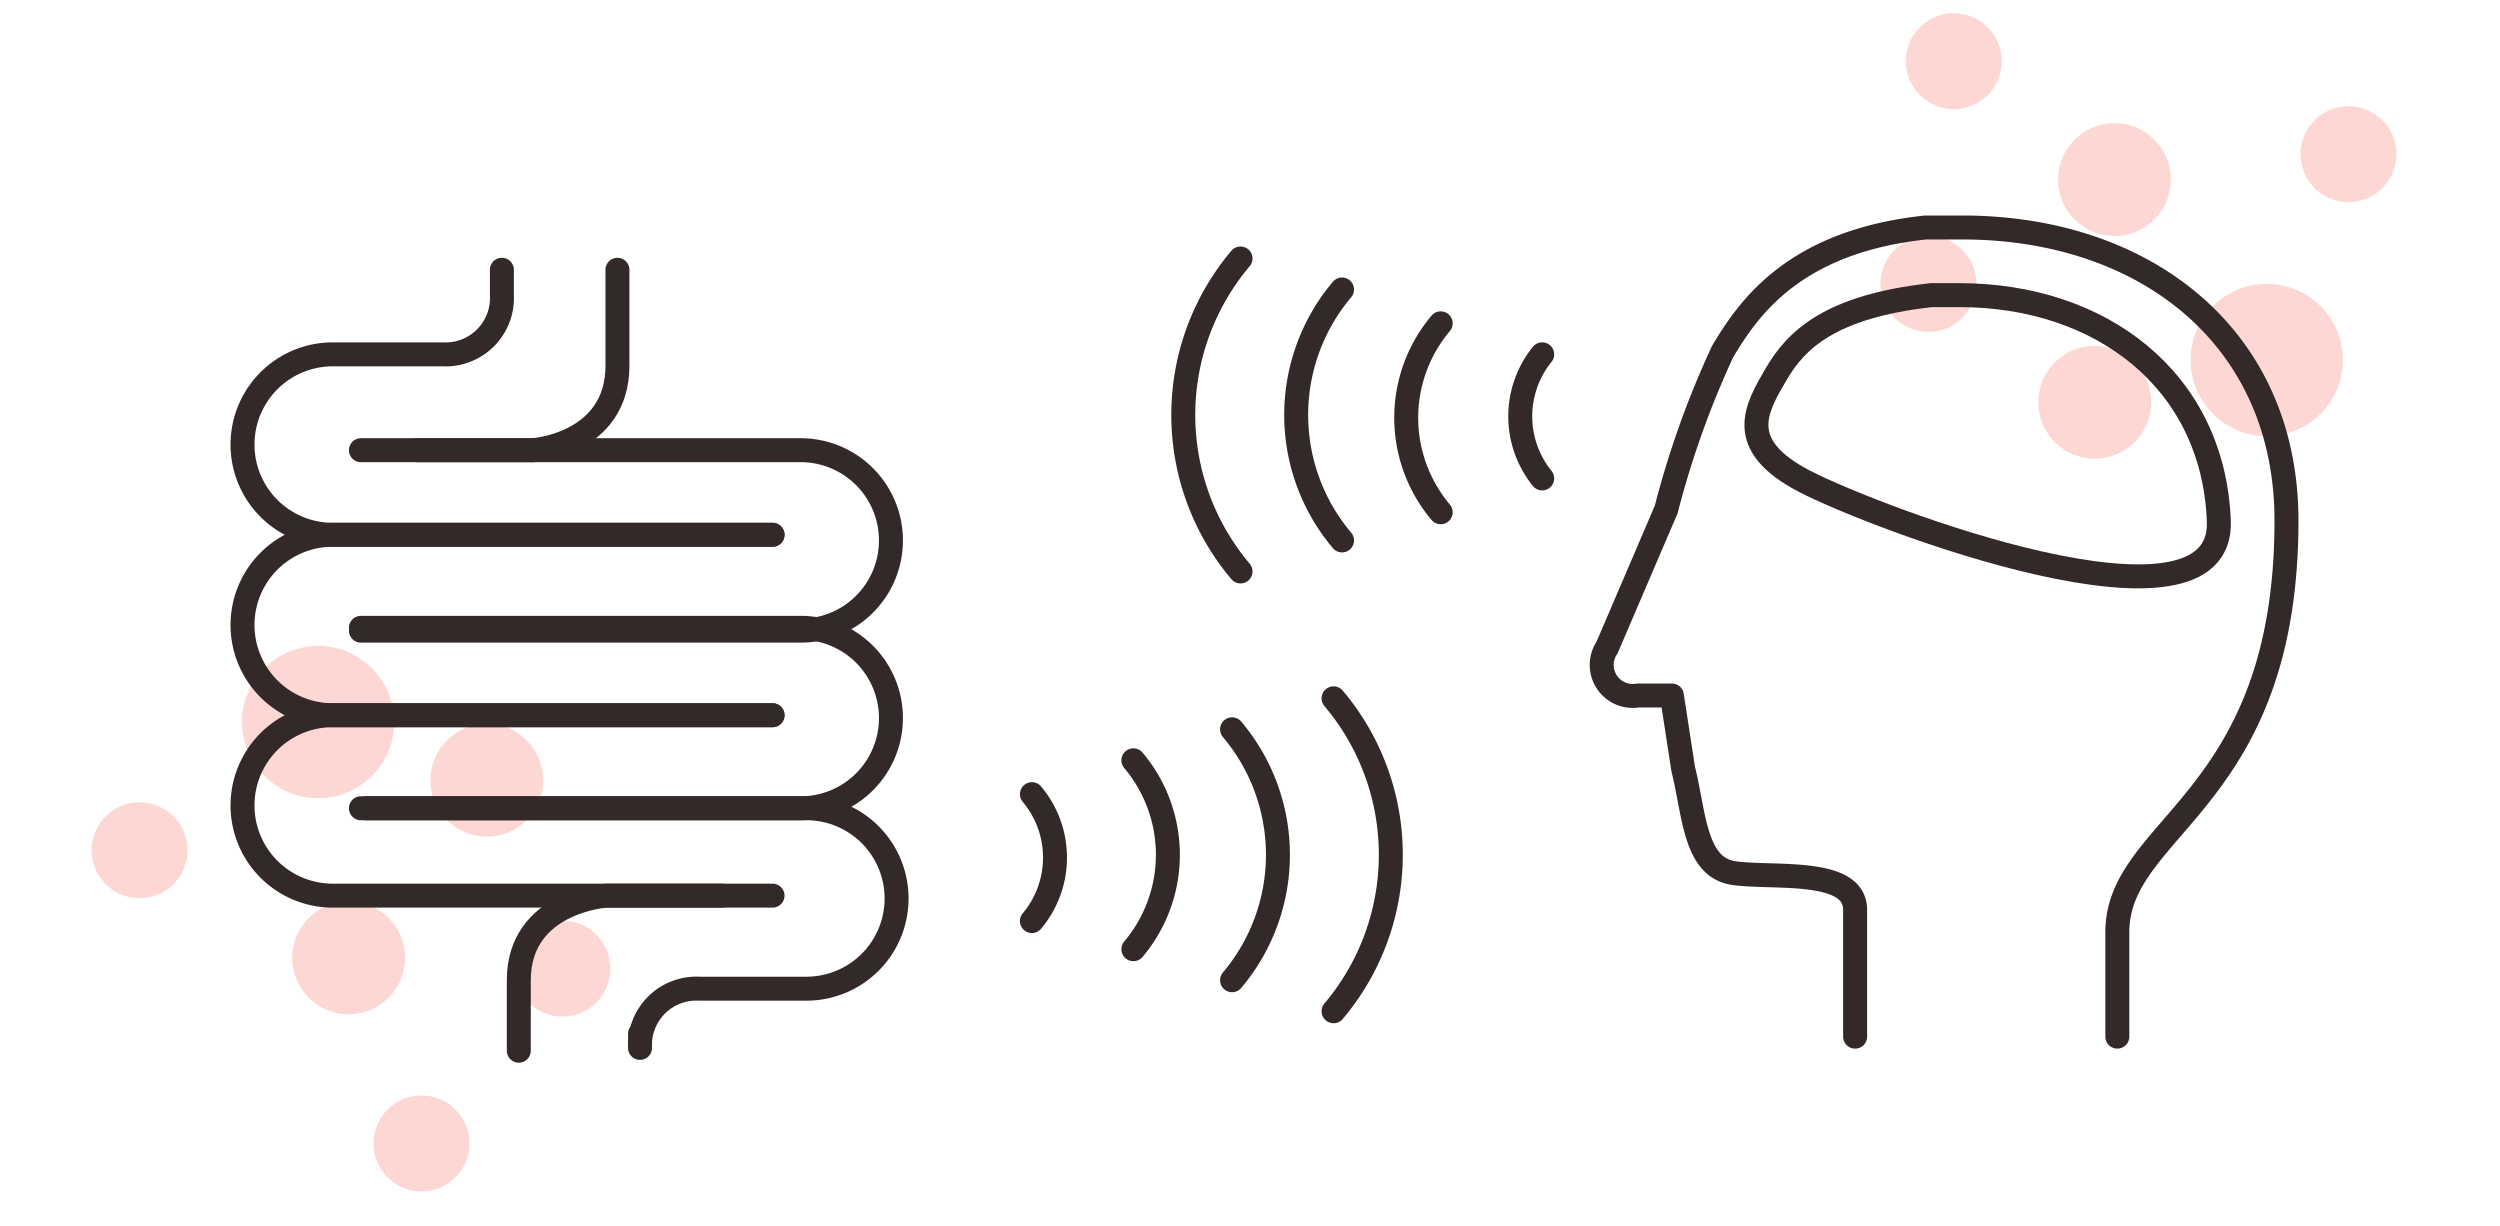 <svg height="260" viewBox="0 0 530 260" width="530" xmlns="http://www.w3.org/2000/svg" xmlns:xlink="http://www.w3.org/1999/xlink"><clipPath id="a"><path d="m0 0h530v260h-530z" transform="translate(5.665)"/></clipPath><clipPath id="b"><path d="m0 0h591.108v351.079h-591.108z"/></clipPath><g clip-path="url(#a)" transform="translate(-5.665)"><g clip-path="url(#b)" transform="translate(-26 -48)"><path d="m59.406 17.2a51.4 51.4 0 0 0 0 66.343" fill="none" stroke="#332928" stroke-linecap="round" stroke-linejoin="round" stroke-width="5.08" transform="translate(235.252 85.601)"/><path d="m61 18.3a41.24 41.24 0 0 0 0 53.194" fill="none" stroke="#332928" stroke-linecap="round" stroke-linejoin="round" stroke-width="5.08" transform="translate(255.178 91.076)"/><path d="m62.486 19.5a31.08 31.08 0 0 0 0 40.045" fill="none" stroke="#332928" stroke-linecap="round" stroke-linejoin="round" stroke-width="5.08" transform="translate(274.607 97.048)"/><path d="m63.871 20.6a20.919 20.919 0 0 0 0 26.3" fill="none" stroke="#332928" stroke-linecap="round" stroke-linejoin="round" stroke-width="5.08" transform="translate(294.738 102.523)"/><path d="m52.6 32.8a51.4 51.4 0 0 1 0 66.343" fill="none" stroke="#332928" stroke-linecap="round" stroke-linejoin="round" stroke-width="5.08" transform="translate(261.781 163.24)"/><path d="m49 33.9a41.24 41.24 0 0 1 0 53.194" fill="none" stroke="#332928" stroke-linecap="round" stroke-linejoin="round" stroke-width="5.08" transform="translate(243.864 168.714)"/><path d="m45.5 35a31.08 31.08 0 0 1 0 40.045" fill="none" stroke="#332928" stroke-linecap="round" stroke-linejoin="round" stroke-width="5.08" transform="translate(226.446 174.189)"/><path d="m41.9 36.2a20.919 20.919 0 0 1 0 26.9" fill="none" stroke="#332928" stroke-linecap="round" stroke-linejoin="round" stroke-width="5.08" transform="translate(208.529 180.161)"/><g fill="#fdd7d3"><path d="m115.275 34.237a16.137 16.137 0 1 1 -16.137-16.137 16.137 16.137 0 0 1 16.137 16.137" transform="translate(413.077 90.081)"/><path d="m92.321 26.561a10.161 10.161 0 1 1 -10.161-10.161 10.161 10.161 0 0 1 10.161 10.161" transform="translate(358.332 81.62)"/><path d="m93.221 18.661a10.161 10.161 0 1 1 -10.161-10.161 10.161 10.161 0 0 1 10.161 10.161" transform="translate(362.811 42.303)"/><path d="m107.221 21.961a10.161 10.161 0 1 1 -10.161-10.161 10.161 10.161 0 0 1 10.161 10.161" transform="translate(432.486 58.727)"/><path d="m102.207 24.354a11.954 11.954 0 1 1 -11.954-11.954 11.954 11.954 0 0 1 11.954 11.954" transform="translate(389.686 61.713)"/><path d="m101.507 32.254a11.954 11.954 0 1 1 -11.954-11.954 11.954 11.954 0 0 1 11.954 11.954" transform="translate(386.202 101.03)"/><path d="m16.382 38.456a16.137 16.137 0 1 1 4.781 22.114 16.137 16.137 0 0 1 -4.781-22.114" transform="translate(69.087 153.998)"/><path d="m25.051 45.535a10.161 10.161 0 1 1 2.989 13.746 10.161 10.161 0 0 1 -2.989-13.746" transform="translate(117.197 202.504)"/><path d="m20.051 51.735a10.161 10.161 0 1 1 2.989 13.746 10.161 10.161 0 0 1 -2.989-13.746" transform="translate(92.313 233.36)"/><path d="m10.051 41.335a10.161 10.161 0 1 1 2.989 13.746 10.161 10.161 0 0 1 -2.989-13.746" transform="translate(42.545 181.601)"/><path d="m17.665 45.343a11.954 11.954 0 1 1 -1.734 9.123 11.954 11.954 0 0 1 1.734-9.123" transform="translate(77.964 199.109)"/><path d="m22.565 39.043a11.954 11.954 0 1 1 -1.734 9.123 11.954 11.954 0 0 1 1.734-9.123" transform="translate(102.351 167.755)"/></g><path d="m171.421 187.635v-22.114c0-22.712 35.861-27.493 35.861-87.262 0-38.849-29.884-62.159-68.733-62.159h-7.77c-28.091 2.988-37.654 17.333-43.033 26.3a193.647 193.647 0 0 0 -11.954 33.47l-12.552 29.285a6.574 6.574 0 0 0 6.574 10.161h7.172l2.391 15.54c2.391 9.563 2.391 20.919 10.758 22.114s25.7-1.2 25.7 7.77v26.9" fill="none" stroke="#332928" stroke-linecap="round" stroke-linejoin="round" stroke-width="5.08" transform="translate(309.116 80.127)"/><path d="m165.626 66.315c-1.2-29.884-25.1-47.815-54.987-47.815h-5.977c-21.516 2.391-28.689 9.563-32.872 16.735s-8.965 14.942 5.977 22.712 89.054 35.861 87.859 8.368z" fill="none" stroke="#332928" stroke-linecap="round" stroke-linejoin="round" stroke-width="5.08" transform="translate(336.428 92.071)"/><path d="m18.1 62.252h93.238a19.126 19.126 0 0 0 0-38.252h-93.238" fill="none" stroke="#332928" stroke-linecap="round" stroke-linejoin="round" stroke-width="5.08" transform="translate(90.081 119.444)"/><path d="m18.1 68.552h93.238a19.126 19.126 0 0 0 0-38.252h-93.238" fill="none" stroke="#332928" stroke-linecap="round" stroke-linejoin="round" stroke-width="5.08" transform="translate(90.081 150.798)"/><path d="m126.264 33.4h-93.238a19.126 19.126 0 0 0 0 38.252h93.238" fill="none" stroke="#332928" stroke-linecap="round" stroke-linejoin="round" stroke-width="5.08" transform="translate(69.178 166.226)"/><path d="m126.264 27h-93.238a19.126 19.126 0 0 0 0 38.252h93.238" fill="none" stroke="#332928" stroke-linecap="round" stroke-linejoin="round" stroke-width="5.08" transform="translate(69.178 134.374)"/><path d="m126.264 73.782h-93.238a19.126 19.126 0 0 1 0-38.252h23.31a11.954 11.954 0 0 0 12.551-12.551v-5.379" fill="none" stroke="#332928" stroke-linecap="round" stroke-linejoin="round" stroke-width="5.08" transform="translate(69.178 87.592)"/><path d="m20.1 55.852h24.5s17.93-1.2 17.93-17.93v-20.322" fill="none" stroke="#332928" stroke-linecap="round" stroke-linejoin="round" stroke-width="5.08" transform="translate(100.034 87.592)"/><path d="m18.3 36.7h93.238a19.126 19.126 0 1 1 0 38.252h-22.711a11.954 11.954 0 0 0 -12.552 12.548v-2.985" fill="none" stroke="#332928" stroke-linecap="round" stroke-linejoin="round" stroke-width="5.08" transform="translate(91.076 182.65)"/><path d="m66.733 39.8h-24.5s-18.533 1.2-18.533 17.93v14.943" fill="none" stroke="#332928" stroke-linecap="round" stroke-linejoin="round" stroke-width="5.08" transform="translate(117.951 198.078)"/></g></g></svg>